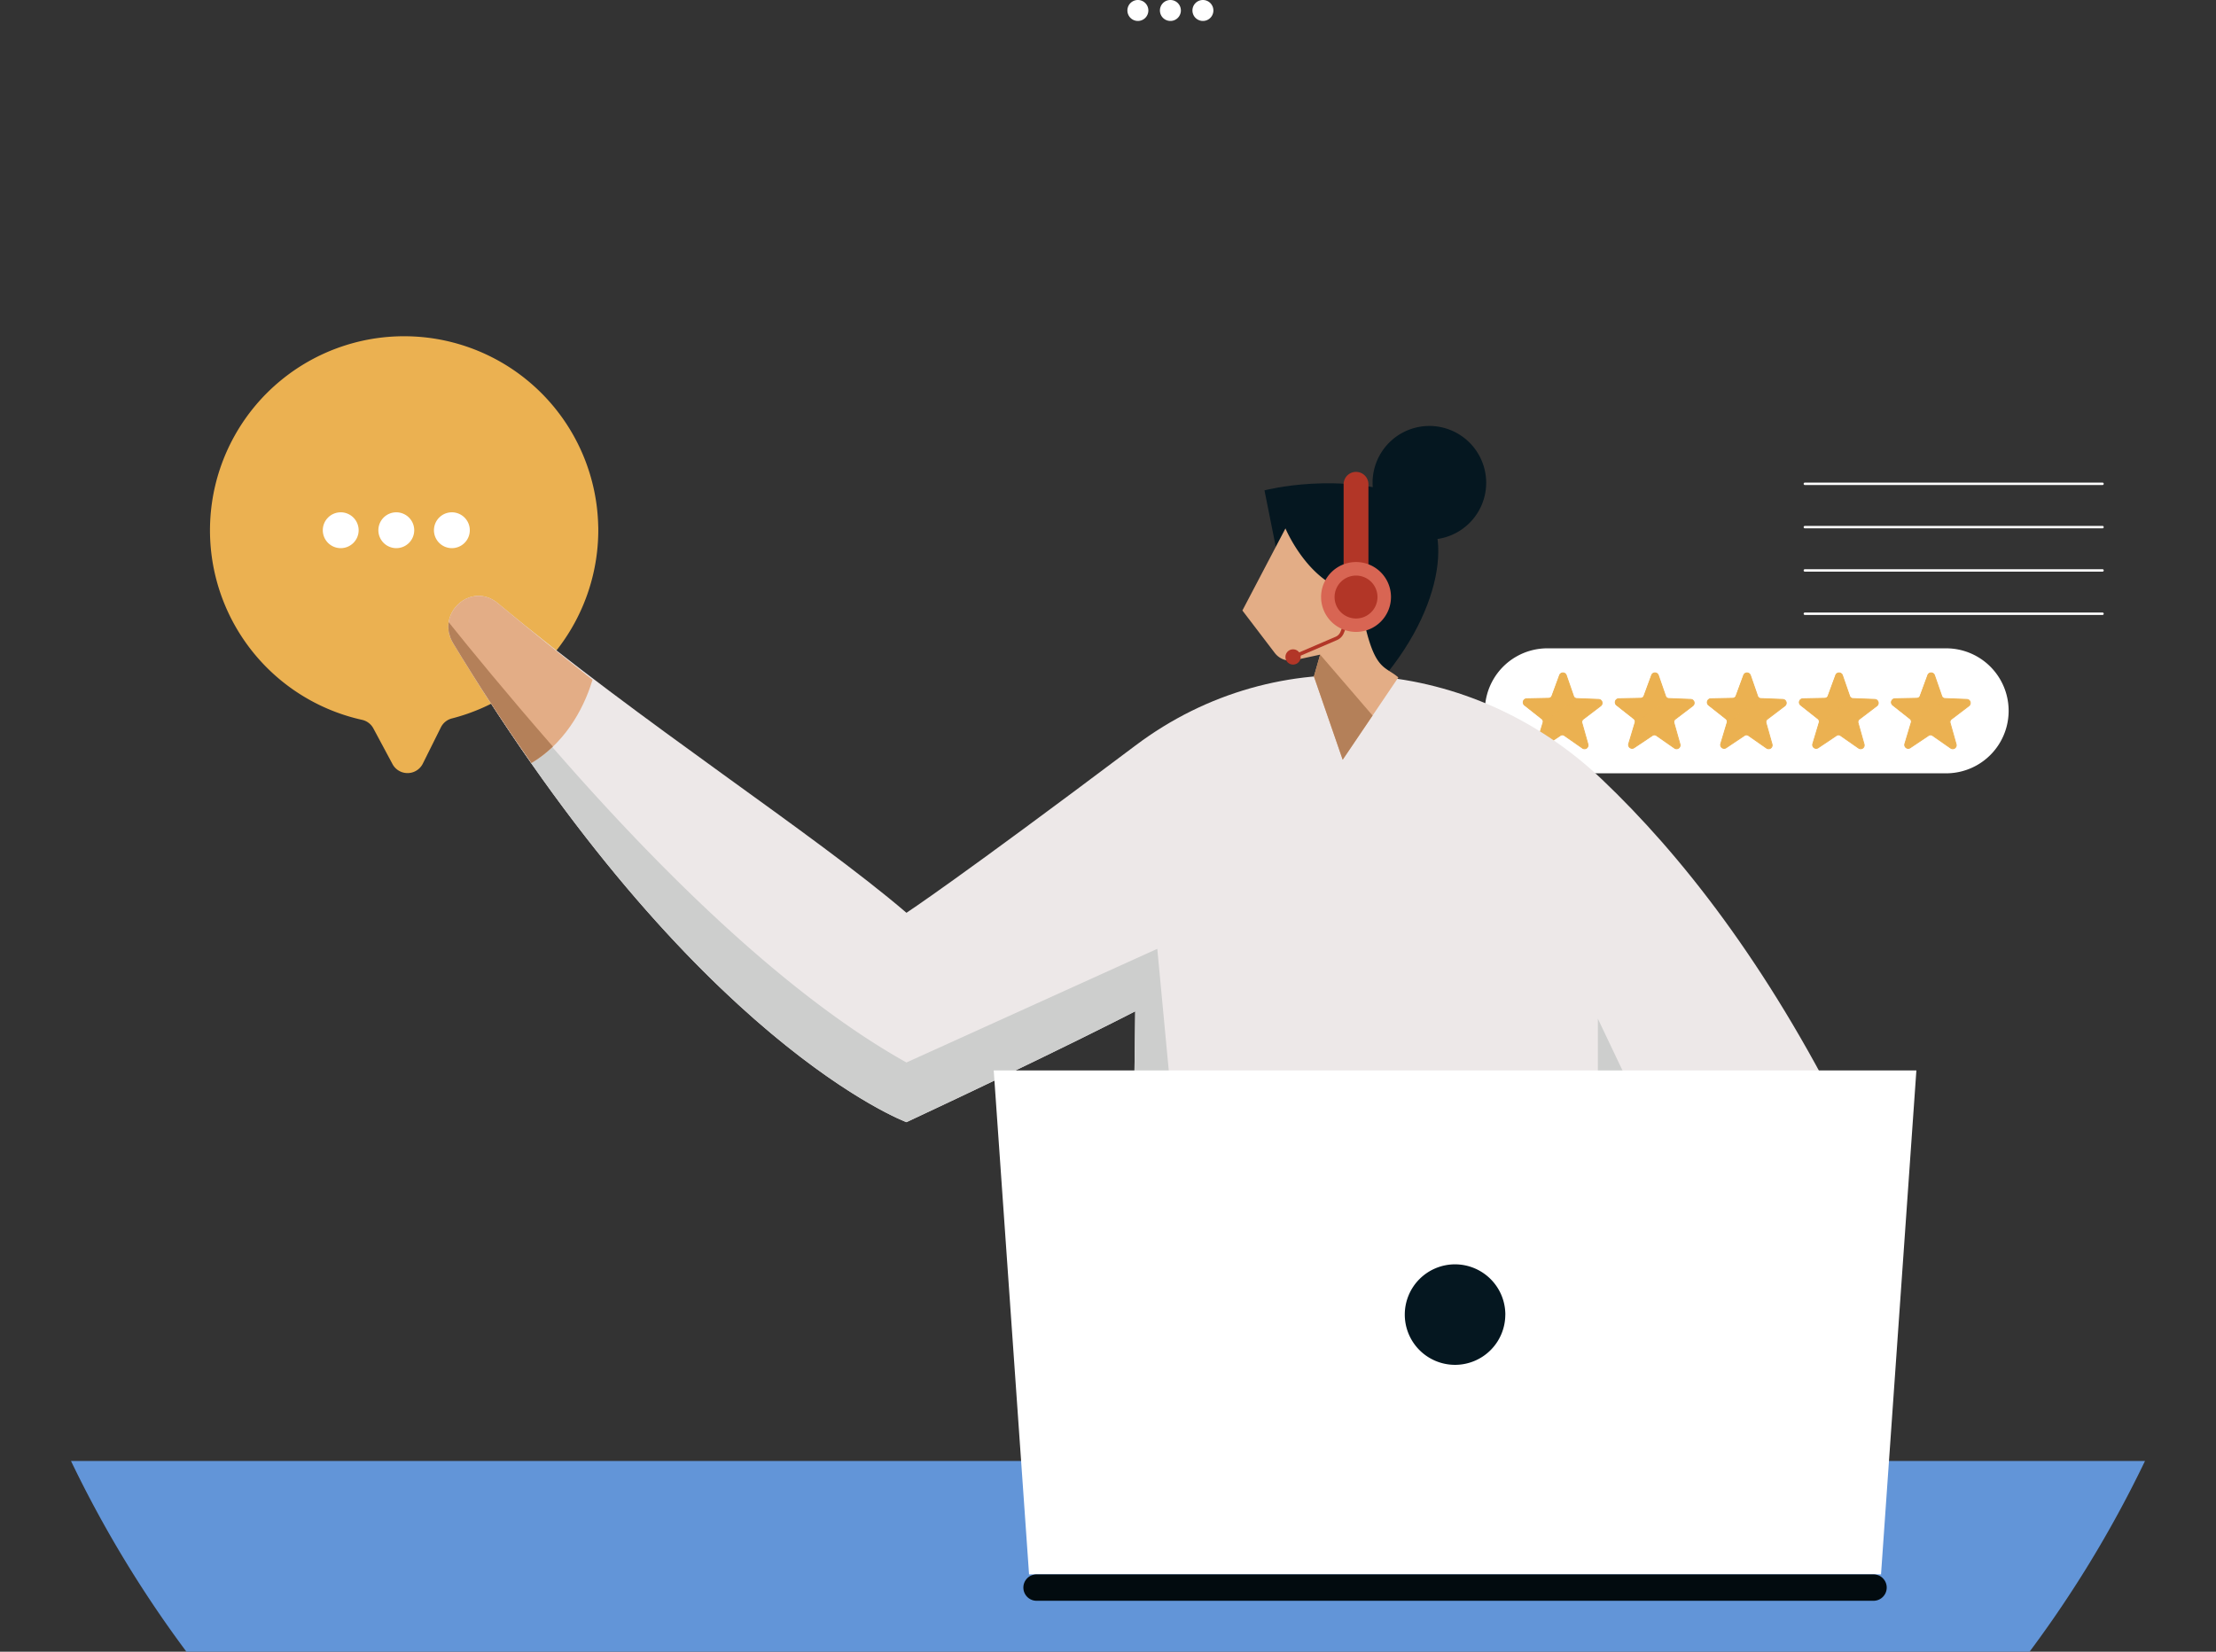 <svg id="Group_81075" data-name="Group 81075" xmlns="http://www.w3.org/2000/svg" xmlns:xlink="http://www.w3.org/1999/xlink" width="275" height="205" viewBox="0 0 275 205">
  <rect x="0" y="0" width="275" height="205" fill="#333333" stroke="none"/>
  <defs>
    <clipPath id="clip-path">
      <rect id="Rectangle_15108" data-name="Rectangle 15108" width="275" height="205" fill="none"/>
    </clipPath>
    <clipPath id="clip-path-2">
      <rect id="Rectangle_15104" data-name="Rectangle 15104" width="275" height="206.103" fill="none"/>
    </clipPath>
    <clipPath id="clip-path-3">
      <rect id="Rectangle_15099" data-name="Rectangle 15099" width="8.426" height="7.237" fill="none"/>
    </clipPath>
    <clipPath id="clip-path-4">
      <rect id="Rectangle_15100" data-name="Rectangle 15100" width="8.427" height="7.237" fill="none"/>
    </clipPath>
    <clipPath id="clip-path-8">
      <path id="Path_363917" data-name="Path 363917" d="M450.035,226.335l3.571,10.335,3.709-5.485-6.506-7.56Z" transform="translate(-450.035 -223.625)" fill="none"/>
    </clipPath>
    <linearGradient id="linear-gradient" x1="-13.575" y1="8.457" x2="-13.544" y2="8.457" gradientUnits="objectBoundingBox">
      <stop offset="0" stop-color="#e3ad86"/>
      <stop offset="0.275" stop-color="#dca67f"/>
      <stop offset="0.668" stop-color="#c9946d"/>
      <stop offset="1" stop-color="#b48059"/>
    </linearGradient>
    <clipPath id="clip-path-9">
      <path id="Path_363918" data-name="Path 363918" d="M153.591,213.194c0,.006,0,.013,0,.02a3.681,3.681,0,0,0,.068.618c.012.061.036.122.052.183a3.823,3.823,0,0,0,.139.473,4.334,4.334,0,0,0,.33.671c.739,1.223,1.48,2.42,2.221,3.6.109.174.218.35.327.523q1.079,1.713,2.16,3.368l.317.485q1.122,1.711,2.244,3.367l.05.073q1.2,1.761,2.392,3.456a14.764,14.764,0,0,0,2.66-2.033c-5.7-6.534-10.263-12.111-12.924-15.431a3.794,3.794,0,0,0-.039.625" transform="translate(-153.59 -212.569)" fill="none"/>
    </clipPath>
    <linearGradient id="linear-gradient-2" x1="-4.291" y1="7.379" x2="-4.263" y2="7.379" xlink:href="#linear-gradient"/>
  </defs>
  <g id="Mask_Group_79344" data-name="Mask Group 79344" clip-path="url(#clip-path)">
    <g id="Group_79337" data-name="Group 79337">
      <g id="Group_79336" data-name="Group 79336" clip-path="url(#clip-path-2)">
        <path id="Path_363880" data-name="Path 363880" d="M24.319,499.082a143.265,143.265,0,0,0,15.153,24.77H266.544a143.308,143.308,0,0,0,15.153-24.77Z" transform="translate(-15.508 -317.75)" fill="#6295d8"/>
        <path id="Path_363881" data-name="Path 363881" d="M274.8,566.322H.2c-.111,0-.2-.12-.2-.267s.09-.267.2-.267H274.8c.111,0,.2.12.2.267s-.09.267-.2.267" transform="translate(0 -360.219)" fill="#fff"/>
        <path id="Path_363882" data-name="Path 363882" d="M120.106,138.291A24.092,24.092,0,1,0,90.8,162.24,2.1,2.1,0,0,1,92.2,163.3l2.373,4.427a2.118,2.118,0,0,0,3.766-.056l2.24-4.5a2.109,2.109,0,0,1,1.37-1.107,24.154,24.154,0,0,0,18.162-23.779" transform="translate(-45.867 -72.895)" fill="#ebb151"/>
        <path id="Path_363883" data-name="Path 363883" d="M388.747,1.3a1.3,1.3,0,1,1-1.3-1.3,1.3,1.3,0,0,1,1.3,1.3" transform="translate(-246.239)" fill="#fff"/>
        <path id="Path_363884" data-name="Path 363884" d="M399.885,1.3a1.3,1.3,0,1,1-1.3-1.3,1.3,1.3,0,0,1,1.3,1.3" transform="translate(-253.341)" fill="#fff"/>
        <path id="Path_363885" data-name="Path 363885" d="M411.024,1.3a1.3,1.3,0,1,1-1.3-1.3,1.3,1.3,0,0,1,1.3,1.3" transform="translate(-260.445)" fill="#fff"/>
        <path id="Path_363886" data-name="Path 363886" d="M115.013,177.238a2.224,2.224,0,1,1-2.224-2.23,2.227,2.227,0,0,1,2.224,2.23" transform="translate(-70.506 -111.422)" fill="#fff"/>
        <path id="Path_363887" data-name="Path 363887" d="M134.05,177.238a2.224,2.224,0,1,1-2.224-2.23,2.227,2.227,0,0,1,2.224,2.23" transform="translate(-82.646 -111.422)" fill="#fff"/>
        <path id="Path_363888" data-name="Path 363888" d="M153.087,177.238a2.224,2.224,0,1,1-2.224-2.23,2.227,2.227,0,0,1,2.224,2.23" transform="translate(-94.786 -111.422)" fill="#fff"/>
        <path id="Path_363889" data-name="Path 363889" d="M654.878,165.16h-36.97a.151.151,0,0,1,0-.3h36.97a.151.151,0,0,1,0,.3" transform="translate(-393.945 -104.961)" fill="#fff"/>
        <path id="Path_363890" data-name="Path 363890" d="M654.878,179.956h-36.97a.151.151,0,0,1,0-.3h36.97a.151.151,0,0,1,0,.3" transform="translate(-393.945 -114.381)" fill="#fff"/>
        <path id="Path_363891" data-name="Path 363891" d="M654.878,194.751h-36.97a.151.151,0,0,1,0-.3h36.97a.151.151,0,0,1,0,.3" transform="translate(-393.945 -123.801)" fill="#fff"/>
        <path id="Path_363892" data-name="Path 363892" d="M654.878,209.547h-36.97a.151.151,0,0,1,0-.3h36.97a.151.151,0,0,1,0,.3" transform="translate(-393.945 -133.221)" fill="#fff"/>
        <path id="Path_363893" data-name="Path 363893" d="M638.314,224.341H617.908a.151.151,0,0,1,0-.3h20.405a.151.151,0,0,1,0,.3" transform="translate(-393.945 -142.64)" fill="#fff"/>
        <path id="Path_363894" data-name="Path 363894" d="M565.867,236.984H516.383a7.756,7.756,0,0,1,0-15.512h49.485a7.756,7.756,0,0,1,0,15.512" transform="translate(-324.357 -141.004)" fill="#fff"/>
        <path id="Path_363895" data-name="Path 363895" d="M527.043,230.149l.9,2.593a.441.441,0,0,0,.4.3l2.736.107a.442.442,0,0,1,.25.793l-2.181,1.66a.441.441,0,0,0-.158.472l.744,2.642a.441.441,0,0,1-.675.483l-2.248-1.567a.439.439,0,0,0-.5,0l-2.276,1.526a.441.441,0,0,1-.666-.495l.791-2.629a.442.442,0,0,0-.149-.475l-2.151-1.7a.442.442,0,0,1,.263-.788l2.737-.058a.441.441,0,0,0,.4-.289l.947-2.576a.44.44,0,0,1,.829.008" transform="translate(-332.676 -146.34)" fill="#ebb151"/>
        <path id="Path_363896" data-name="Path 363896" d="M529.357,239.214a.489.489,0,0,1-.423-.069l-2.249-1.567a.384.384,0,0,0-.436,0l-2.276,1.526a.494.494,0,0,1-.747-.555l.791-2.629a.386.386,0,0,0-.131-.417l-2.151-1.7a.5.5,0,0,1,.3-.884l2.738-.057a.385.385,0,0,0,.355-.254l.947-2.576a.493.493,0,0,1,.93.008l.9,2.593a.384.384,0,0,0,.35.26l2.736.107a.5.5,0,0,1,.279.889l-2.181,1.66a.386.386,0,0,0-.138.414l.744,2.643a.491.491,0,0,1-.189.538.5.5,0,0,1-.145.072m-3.035-1.792a.49.49,0,0,1,.425.068l2.248,1.567a.387.387,0,0,0,.593-.424l-.744-2.643a.494.494,0,0,1,.177-.529l2.181-1.66a.388.388,0,0,0-.219-.7L528.247,233a.491.491,0,0,1-.448-.332l-.9-2.593a.386.386,0,0,0-.727-.007l-.947,2.576a.492.492,0,0,1-.453.324l-2.738.057a.388.388,0,0,0-.231.692l2.151,1.7a.493.493,0,0,1,.167.532l-.792,2.629a.387.387,0,0,0,.585.435l2.276-1.526a.493.493,0,0,1,.132-.063" transform="translate(-332.583 -146.246)" fill="#ebb151"/>
        <g id="Group_79323" data-name="Group 79323" transform="translate(189.017 83.512)" opacity="0.61">
          <g id="Group_79322" data-name="Group 79322">
            <g id="Group_79321" data-name="Group 79321" clip-path="url(#clip-path-3)">
              <path id="Path_363897" data-name="Path 363897" d="M523.842,237.089c2.683-4.14,6.267-3.982,6.278-3.981l-1.778-.07a.44.44,0,0,1-.4-.3l-.9-2.594a.44.44,0,0,0-.829-.007l-.947,2.576a.441.441,0,0,1-.4.289l-2.737.057a.442.442,0,0,0-.263.788l2.151,1.7a.442.442,0,0,1,.149.474Z" transform="translate(-521.694 -229.852)" fill="#ebb151"/>
            </g>
          </g>
        </g>
        <path id="Path_363898" data-name="Path 363898" d="M558.571,230.149l.9,2.593a.442.442,0,0,0,.4.3l2.736.107a.442.442,0,0,1,.249.793l-2.181,1.66a.442.442,0,0,0-.158.472l.744,2.642a.441.441,0,0,1-.675.483l-2.249-1.567a.439.439,0,0,0-.5,0l-2.276,1.526a.441.441,0,0,1-.666-.495l.791-2.629a.442.442,0,0,0-.149-.475l-2.151-1.7a.442.442,0,0,1,.263-.788l2.738-.058a.44.44,0,0,0,.4-.289l.947-2.576a.44.44,0,0,1,.829.008" transform="translate(-352.781 -146.34)" fill="#ebb151"/>
        <path id="Path_363899" data-name="Path 363899" d="M560.884,239.214a.489.489,0,0,1-.423-.069l-2.249-1.567a.383.383,0,0,0-.435,0L555.5,239.1a.494.494,0,0,1-.747-.555l.791-2.629a.386.386,0,0,0-.131-.417l-2.151-1.7a.5.5,0,0,1,.3-.884l2.738-.057a.385.385,0,0,0,.355-.254l.947-2.576a.494.494,0,0,1,.93.008l.9,2.593a.384.384,0,0,0,.35.26l2.736.107a.5.5,0,0,1,.279.889l-2.181,1.66a.385.385,0,0,0-.138.414l.744,2.643a.491.491,0,0,1-.189.538.5.5,0,0,1-.145.072m-3.035-1.792a.489.489,0,0,1,.424.068l2.249,1.567a.387.387,0,0,0,.593-.424l-.744-2.643a.494.494,0,0,1,.177-.529l2.181-1.66a.388.388,0,0,0-.219-.7L559.773,233a.491.491,0,0,1-.447-.332l-.9-2.593a.386.386,0,0,0-.728-.007l-.947,2.576a.492.492,0,0,1-.453.324l-2.738.057a.388.388,0,0,0-.231.692l2.151,1.7a.493.493,0,0,1,.167.532l-.792,2.629a.387.387,0,0,0,.585.435l2.276-1.526a.491.491,0,0,1,.132-.063" transform="translate(-352.687 -146.246)" fill="#ebb151"/>
        <g id="Group_79326" data-name="Group 79326" transform="translate(200.44 83.512)" opacity="0.61">
          <g id="Group_79325" data-name="Group 79325">
            <g id="Group_79324" data-name="Group 79324" clip-path="url(#clip-path-4)">
              <path id="Path_363900" data-name="Path 363900" d="M555.37,237.089c2.683-4.14,6.266-3.982,6.278-3.981l-1.778-.07a.441.441,0,0,1-.4-.3l-.9-2.594a.44.44,0,0,0-.829-.007l-.947,2.576a.441.441,0,0,1-.4.289l-2.738.057a.442.442,0,0,0-.263.788l2.151,1.7a.443.443,0,0,1,.149.474Z" transform="translate(-553.221 -229.852)" fill="#ebb151"/>
            </g>
          </g>
        </g>
        <path id="Path_363901" data-name="Path 363901" d="M590.1,230.149l.9,2.593a.441.441,0,0,0,.4.3l2.736.107a.442.442,0,0,1,.249.793L592.2,235.6a.442.442,0,0,0-.158.472l.744,2.642a.441.441,0,0,1-.675.483l-2.249-1.567a.439.439,0,0,0-.5,0l-2.276,1.526a.441.441,0,0,1-.666-.495l.791-2.629a.442.442,0,0,0-.149-.475l-2.151-1.7a.442.442,0,0,1,.263-.788l2.738-.058a.44.44,0,0,0,.4-.289l.947-2.576a.44.44,0,0,1,.829.008" transform="translate(-372.886 -146.34)" fill="#ebb151"/>
        <path id="Path_363902" data-name="Path 363902" d="M592.412,239.214a.49.49,0,0,1-.424-.069l-2.248-1.567a.383.383,0,0,0-.436,0l-2.276,1.526a.494.494,0,0,1-.747-.555l.791-2.629a.387.387,0,0,0-.131-.417l-2.151-1.7a.5.5,0,0,1,.3-.884l2.738-.057a.385.385,0,0,0,.355-.254l.947-2.576a.494.494,0,0,1,.93.008l.9,2.593a.385.385,0,0,0,.35.26l2.736.107a.5.5,0,0,1,.28.889l-2.181,1.66a.385.385,0,0,0-.138.414l.744,2.643a.5.5,0,0,1-.334.61m-3.036-1.792a.489.489,0,0,1,.425.068l2.249,1.567a.387.387,0,0,0,.593-.424l-.744-2.643a.493.493,0,0,1,.176-.529l2.181-1.66a.388.388,0,0,0-.219-.7L591.3,233a.491.491,0,0,1-.447-.332l-.9-2.593a.386.386,0,0,0-.728-.007l-.947,2.576a.492.492,0,0,1-.453.324l-2.738.057a.388.388,0,0,0-.231.692l2.151,1.7a.493.493,0,0,1,.168.532l-.792,2.629a.387.387,0,0,0,.585.435l2.276-1.526a.494.494,0,0,1,.132-.063" transform="translate(-372.792 -146.246)" fill="#ebb151"/>
        <g id="Group_79329" data-name="Group 79329" transform="translate(211.863 83.512)" opacity="0.61">
          <g id="Group_79328" data-name="Group 79328">
            <g id="Group_79327" data-name="Group 79327" clip-path="url(#clip-path-3)">
              <path id="Path_363903" data-name="Path 363903" d="M586.9,237.089c2.682-4.14,6.266-3.982,6.278-3.981l-1.778-.07a.441.441,0,0,1-.4-.3l-.9-2.594a.44.44,0,0,0-.829-.007l-.947,2.576a.441.441,0,0,1-.4.289l-2.738.057a.442.442,0,0,0-.263.788l2.151,1.7a.442.442,0,0,1,.149.474Z" transform="translate(-584.749 -229.852)" fill="#ebb151"/>
            </g>
          </g>
        </g>
        <path id="Path_363904" data-name="Path 363904" d="M621.626,230.149l.9,2.593a.441.441,0,0,0,.4.3l2.736.107a.442.442,0,0,1,.249.793l-2.181,1.66a.443.443,0,0,0-.158.472l.744,2.642a.441.441,0,0,1-.675.483l-2.249-1.567a.439.439,0,0,0-.5,0l-2.277,1.526a.441.441,0,0,1-.666-.495l.791-2.629a.442.442,0,0,0-.149-.475l-2.151-1.7a.442.442,0,0,1,.263-.788l2.737-.058a.441.441,0,0,0,.4-.289l.947-2.576a.44.44,0,0,1,.829.008" transform="translate(-392.991 -146.34)" fill="#ebb151"/>
        <path id="Path_363905" data-name="Path 363905" d="M623.939,239.214a.49.49,0,0,1-.424-.069l-2.249-1.567a.383.383,0,0,0-.435,0l-2.276,1.526a.494.494,0,0,1-.747-.555l.791-2.629a.386.386,0,0,0-.131-.417l-2.151-1.7a.5.5,0,0,1,.3-.884l2.737-.057a.385.385,0,0,0,.355-.254l.947-2.576a.494.494,0,0,1,.93.008l.9,2.593a.385.385,0,0,0,.35.26l2.736.107a.5.5,0,0,1,.279.889l-2.181,1.66a.386.386,0,0,0-.138.414l.744,2.643a.491.491,0,0,1-.188.538.5.5,0,0,1-.145.072m-3.035-1.792a.49.49,0,0,1,.425.068l2.249,1.567a.387.387,0,0,0,.593-.424l-.744-2.643a.493.493,0,0,1,.177-.529l2.181-1.66a.388.388,0,0,0-.218-.7L622.829,233a.491.491,0,0,1-.448-.332l-.9-2.593a.386.386,0,0,0-.728-.007l-.947,2.576a.492.492,0,0,1-.453.324l-2.738.057a.388.388,0,0,0-.231.692l2.15,1.7a.493.493,0,0,1,.168.532l-.791,2.629a.387.387,0,0,0,.585.435l2.276-1.526a.5.5,0,0,1,.132-.063" transform="translate(-392.896 -146.246)" fill="#ebb151"/>
        <g id="Group_79332" data-name="Group 79332" transform="translate(223.286 83.512)" opacity="0.61">
          <g id="Group_79331" data-name="Group 79331">
            <g id="Group_79330" data-name="Group 79330" clip-path="url(#clip-path-3)">
              <path id="Path_363906" data-name="Path 363906" d="M618.425,237.089c2.683-4.14,6.267-3.982,6.278-3.981l-1.778-.07a.44.44,0,0,1-.4-.3l-.9-2.594a.44.44,0,0,0-.829-.007l-.947,2.576a.441.441,0,0,1-.4.289l-2.737.057a.442.442,0,0,0-.263.788l2.151,1.7a.442.442,0,0,1,.149.474Z" transform="translate(-616.277 -229.852)" fill="#ebb151"/>
            </g>
          </g>
        </g>
        <path id="Path_363907" data-name="Path 363907" d="M653.154,230.149l.9,2.593a.441.441,0,0,0,.4.3l2.736.107a.442.442,0,0,1,.249.793l-2.181,1.66a.442.442,0,0,0-.158.472l.744,2.642a.441.441,0,0,1-.675.483l-2.248-1.567a.439.439,0,0,0-.5,0l-2.276,1.526a.441.441,0,0,1-.666-.495l.791-2.629a.442.442,0,0,0-.149-.475l-2.151-1.7a.442.442,0,0,1,.263-.788l2.738-.058a.44.44,0,0,0,.4-.289l.947-2.576a.44.44,0,0,1,.829.008" transform="translate(-413.096 -146.34)" fill="#ebb151"/>
        <path id="Path_363908" data-name="Path 363908" d="M655.467,239.214a.489.489,0,0,1-.423-.069l-2.249-1.567a.384.384,0,0,0-.436,0l-2.276,1.526a.494.494,0,0,1-.747-.555l.791-2.629A.386.386,0,0,0,650,235.5l-2.151-1.7a.5.5,0,0,1,.3-.884l2.738-.057a.385.385,0,0,0,.355-.254l.947-2.576a.493.493,0,0,1,.93.008l.9,2.593a.384.384,0,0,0,.35.26L657.1,233a.5.5,0,0,1,.279.889l-2.181,1.66a.386.386,0,0,0-.138.414l.744,2.643a.491.491,0,0,1-.189.538.5.5,0,0,1-.145.072m-3.035-1.792a.489.489,0,0,1,.425.068l2.248,1.567a.387.387,0,0,0,.593-.424l-.744-2.643a.493.493,0,0,1,.177-.529l2.181-1.66a.388.388,0,0,0-.219-.7L654.357,233a.492.492,0,0,1-.448-.332l-.9-2.593a.386.386,0,0,0-.727-.007l-.947,2.576a.492.492,0,0,1-.453.324l-2.738.057a.388.388,0,0,0-.231.692l2.151,1.7a.493.493,0,0,1,.167.532l-.792,2.629a.387.387,0,0,0,.585.435l2.277-1.526a.492.492,0,0,1,.132-.063" transform="translate(-413.001 -146.246)" fill="#ebb151"/>
        <g id="Group_79335" data-name="Group 79335" transform="translate(234.709 83.512)" opacity="0.61">
          <g id="Group_79334" data-name="Group 79334">
            <g id="Group_79333" data-name="Group 79333" clip-path="url(#clip-path-4)">
              <path id="Path_363909" data-name="Path 363909" d="M649.953,237.089c2.683-4.14,6.267-3.982,6.278-3.981l-1.778-.07a.44.44,0,0,1-.4-.3l-.9-2.594a.44.44,0,0,0-.829-.007l-.947,2.576a.441.441,0,0,1-.4.289l-2.738.057a.442.442,0,0,0-.263.788l2.151,1.7a.441.441,0,0,1,.149.474Z" transform="translate(-647.804 -229.852)" fill="#ebb151"/>
            </g>
          </g>
        </g>
        <path id="Path_363910" data-name="Path 363910" d="M159.708,204.461c17.768,14.8,39.163,28.535,50.709,38.422,0,0,6.052-3.94,28.436-20.775,17.69-13.3,41.835-11.026,57.883,4.229,9.7,9.224,20.388,22.751,30.251,42.534H238.631l.174-13.762s-9.481,4.919-28.388,13.762c0,0-26.158-9.655-56.249-59.456-2.231-3.692,2.23-7.712,5.54-4.954" transform="translate(-97.927 -129.592)" fill="#ede8e8"/>
        <path id="Path_363911" data-name="Path 363911" d="M553.4,360.84,547.293,348V360.84Z" transform="translate(-349.001 -221.562)" fill="#cdcecd"/>
        <path id="Path_363912" data-name="Path 363912" d="M210.431,267.207c-23.478-13.121-47.831-43.445-56.8-54.638a3.852,3.852,0,0,0,.553,2.59c30.091,49.8,56.249,59.456,56.249,59.456,18.907-8.842,28.388-13.761,28.388-13.761l-.174,13.761h4.937L241.558,253.1Z" transform="translate(-97.941 -135.336)" fill="#cdcecd"/>
        <path id="Path_363913" data-name="Path 363913" d="M159.708,204.461c-3.311-2.758-7.771,1.262-5.541,4.954,3.226,5.34,6.477,10.288,9.711,14.874,4.764-2.831,6.808-7.753,7.582-10.328-4.173-3.3-8.163-6.509-11.753-9.5" transform="translate(-97.927 -129.592)" fill="#e3ad86"/>
        <path id="Path_363914" data-name="Path 363914" d="M434.941,175.165l-1.84-9.2s9.531-2.5,18.143.936c5.14,2.052,4.918,12.508-3.561,22.531l-10-7.141Z" transform="translate(-276.182 -105.104)" fill="#051720"/>
        <path id="Path_363915" data-name="Path 363915" d="M434.417,198.883l.774-2.71-3.2.691a2.417,2.417,0,0,1-2.433-.9l-4.017-5.27,5.344-10.188s2.532,6.086,7.359,7.67c.772.253,2.077-2.2,3.117-2.488,1.378-.377,1.167.832,1.456,2.652.187,1.172-2.492,2.174-2.289,3.152,1.389,6.7,2.644,6.04,4.367,7.506l-6.911,10.221Z" transform="translate(-271.363 -114.922)" fill="#e3ad86"/>
        <path id="Path_363916" data-name="Path 363916" d="M484.226,152.578a7.05,7.05,0,1,1-7.05-7.069,7.06,7.06,0,0,1,7.05,7.069" transform="translate(-299.793 -92.641)" fill="#051720"/>
      </g>
    </g>
    <g id="Group_79339" data-name="Group 79339" transform="translate(163.054 81.25)">
      <g id="Group_79338" data-name="Group 79338" clip-path="url(#clip-path-8)">
        <path id="Path_430200" data-name="Path 430200" d="M.013.01,11.862,0l-.015,14.864L0,14.875Z" transform="translate(-4.754 2.049) rotate(-23.374)" fill="url(#linear-gradient)"/>
      </g>
    </g>
    <g id="Group_79341" data-name="Group 79341" transform="translate(55.648 77.233)">
      <g id="Group_79340" data-name="Group 79340" clip-path="url(#clip-path-9)">
        <rect id="Rectangle_15106" data-name="Rectangle 15106" width="12.967" height="17.465" transform="translate(-0.004 0)" fill="url(#linear-gradient-2)"/>
      </g>
    </g>
    <g id="Group_79343" data-name="Group 79343">
      <g id="Group_79342" data-name="Group 79342" clip-path="url(#clip-path-2)">
        <path id="Path_363919" data-name="Path 363919" d="M450.475,428.215H344.749l-4.386-62.546h114.5Z" transform="translate(-217.045 -232.81)" fill="#fff"/>
        <path id="Path_363920" data-name="Path 363920" d="M493.632,438.151A6.237,6.237,0,1,1,487.4,431.9a6.246,6.246,0,0,1,6.237,6.254" transform="translate(-306.828 -274.975)" fill="#051720"/>
        <path id="Path_363921" data-name="Path 363921" d="M456.028,541.093H352.167a1.639,1.639,0,0,1,0-3.278H456.028a1.639,1.639,0,0,1,0,3.278" transform="translate(-223.53 -342.41)" fill="#020b0f"/>
        <path id="Path_363922" data-name="Path 363922" d="M461.747,179.625h0a1.542,1.542,0,0,0,1.54-1.545V162.73a1.54,1.54,0,1,0-3.08,0V178.08a1.542,1.542,0,0,0,1.54,1.545" transform="translate(-293.467 -102.621)" fill="#b23627"/>
        <path id="Path_363923" data-name="Path 363923" d="M442.5,213.788a.222.222,0,0,0,.088-.019l5.362-2.3a1.587,1.587,0,0,0,.854-.88l1.155-2.912a.224.224,0,1,0-.415-.166l-1.155,2.914a1.142,1.142,0,0,1-.615.634l-5.362,2.3a.224.224,0,0,0,.088.429" transform="translate(-282.032 -132.024)" fill="#b23627"/>
        <path id="Path_363924" data-name="Path 363924" d="M440.281,222.763a.946.946,0,1,0,.946-.949.947.947,0,0,0-.946.949" transform="translate(-280.761 -141.222)" fill="#b23627"/>
        <path id="Path_363925" data-name="Path 363925" d="M452.49,196.354A4.337,4.337,0,1,0,456.827,192a4.343,4.343,0,0,0-4.337,4.349" transform="translate(-288.546 -122.244)" fill="#d86553"/>
        <path id="Path_363926" data-name="Path 363926" d="M457.107,199.294a2.663,2.663,0,1,0,2.663-2.671,2.667,2.667,0,0,0-2.663,2.671" transform="translate(-291.49 -125.184)" fill="#b23627"/>
      </g>
    </g>
  </g>
</svg>
